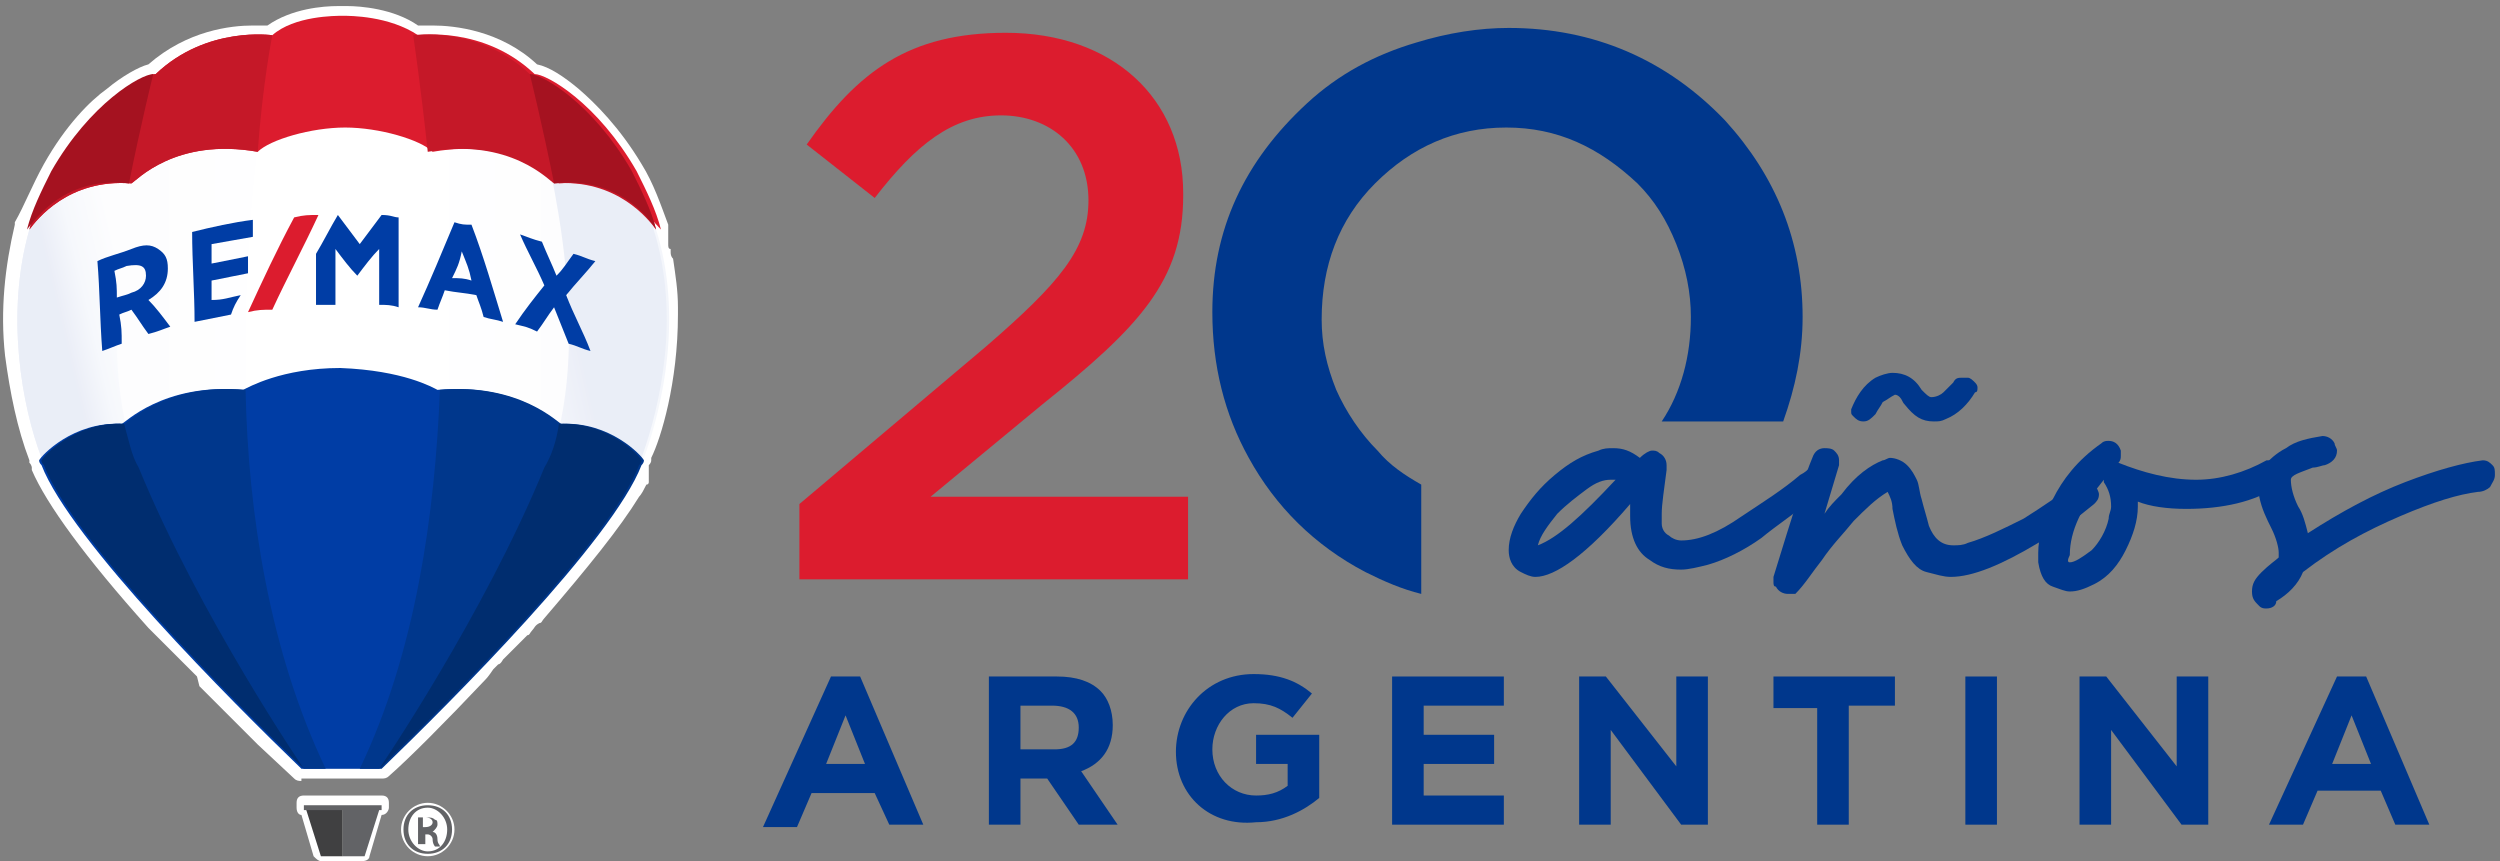 <?xml version="1.0" encoding="UTF-8"?>
<svg id="Layer_1" data-name="Layer 1" xmlns="http://www.w3.org/2000/svg" xmlns:xlink="http://www.w3.org/1999/xlink" viewBox="0 0 102.92 35.45">
  <rect x="0" y="0" width="102.92" height="35.45" fill="#808080" stroke="none"/>
  <defs>
    <style>
      .cls-1 {
        fill: #00378c;
      }

      .cls-2 {
        fill: #fff;
      }

      .cls-3 {
        fill: #404041;
      }

      .cls-4 {
        fill: #626366;
      }

      .cls-5 {
        fill: #dc1c2e;
      }

      .cls-6 {
        clip-path: url(#clippath-2);
      }

      .cls-7 {
        clip-path: url(#clippath-1);
      }

      .cls-8 {
        fill: url(#Degradado_sin_nombre_3);
      }

      .cls-9 {
        fill: url(#Degradado_sin_nombre_2);
      }

      .cls-10 {
        fill: #c51828;
      }

      .cls-11 {
        clip-path: url(#clippath);
      }

      .cls-12 {
        fill: none;
      }

      .cls-13 {
        clip-path: url(#clippath-3);
      }

      .cls-14 {
        fill: url(#Degradado_sin_nombre_4);
      }

      .cls-15 {
        fill: #002d6f;
      }

      .cls-16 {
        fill: url(#Degradado_sin_nombre);
      }

      .cls-17 {
        fill: #003da5;
      }

      .cls-18 {
        fill: #a51220;
      }
    </style>
    <clipPath id="clippath">
      <path class="cls-12" d="M1.21,9.35v.1c-1,3.5-.3,7.3,.5,9.4h0q0,.1,.1,.2c.5,1.2,1.7,2.9,3.2,4.7,1.8,2.2,4,4.4,5.6,6.1,.6,.6,1.2,1.2,1.7,1.7l.1,.1h.9c-5-10.8-2.8-25.6-2.2-29.2C4.11,3.65,1.21,9.35,1.21,9.35"/>
    </clipPath>
    <linearGradient id="Degradado_sin_nombre" data-name="Degradado sin nombre" x1="-728.35" y1="-81.92" x2="-728.3" y2="-81.92" gradientTransform="translate(-184018.48 -20680.87) rotate(-180) scale(252.67)" gradientUnits="userSpaceOnUse">
      <stop offset="0" stop-color="#fff"/>
      <stop offset=".62" stop-color="#fdfdfe"/>
      <stop offset=".84" stop-color="#f6f8fc"/>
      <stop offset=".99" stop-color="#ebeef7"/>
      <stop offset="1" stop-color="#eaeef7"/>
    </linearGradient>
    <clipPath id="clippath-1">
      <path class="cls-12" d="M14.91,31.65h.9l1.8-1.8c1.7-1.7,3.8-4,5.6-6.1,1.5-1.8,2.7-3.5,3.2-4.7q0-.1,.1-.2h0c.8-2.2,1.6-5.9,.5-9.4v-.1s-2.9-5.7-9.9-6.9c.6,3.6,2.7,18.4-2.2,29.2"/>
    </clipPath>
    <linearGradient id="Degradado_sin_nombre_2" data-name="Degradado sin nombre 2" x1="-725.66" y1="-81.92" x2="-725.61" y2="-81.92" gradientTransform="translate(183368.04 -20681.12) scale(252.67 -252.67)" gradientUnits="userSpaceOnUse">
      <stop offset="0" stop-color="#fff"/>
      <stop offset=".62" stop-color="#fdfdfe"/>
      <stop offset=".84" stop-color="#f6f8fc"/>
      <stop offset=".99" stop-color="#ebeef7"/>
      <stop offset="1" stop-color="#eaeef7"/>
    </linearGradient>
    <clipPath id="clippath-2">
      <path class="cls-12" d="M22.51,19.25c-2.2,5.4-5.8,11-6.6,12.2,1.6-1.6,4.1-4.1,6.3-6.5,.3-.4,.7-.8,1-1.2,1.4-1.7,2.6-3.3,3.1-4.5v-.2h0l.1-.2c.8-2.2,1.6-5.9,.5-9.4v-.1s-1.5-3-4.9-5c.7,2.5,2.5,10,.5,14.9"/>
    </clipPath>
    <linearGradient id="Degradado_sin_nombre_3" data-name="Degradado sin nombre 3" x1="-726.86" y1="-81.7" x2="-726.81" y2="-81.7" gradientTransform="translate(-225190.95 22046.69) rotate(168) scale(309.38)" gradientUnits="userSpaceOnUse">
      <stop offset="0" stop-color="#eaeef7"/>
      <stop offset="0" stop-color="#ebeef7"/>
      <stop offset=".16" stop-color="#f6f8fc"/>
      <stop offset=".38" stop-color="#fdfdfe"/>
      <stop offset="1" stop-color="#fff"/>
    </linearGradient>
    <clipPath id="clippath-3">
      <path class="cls-12" d="M1.21,9.35v.1c-1,3.5-.3,7.3,.5,9.4h0q0,.1,.1,.2c.5,1.2,1.7,2.9,3.2,4.7,.5,.6,1,1.2,1.5,1.7,2,2.3,4.3,4.5,5.8,6-.8-1.1-4.4-6.8-6.6-12.2-2-5-.2-12.4,.5-15C2.71,6.35,1.21,9.35,1.21,9.35"/>
    </clipPath>
    <linearGradient id="Degradado_sin_nombre_4" data-name="Degradado sin nombre 4" x1="-729.07" y1="-83.32" x2="-729.02" y2="-83.32" gradientTransform="translate(-115349.78 11084.89) rotate(168) scale(157.93)" gradientUnits="userSpaceOnUse">
      <stop offset="0" stop-color="#fff"/>
      <stop offset=".62" stop-color="#fdfdfe"/>
      <stop offset=".84" stop-color="#f6f8fc"/>
      <stop offset=".99" stop-color="#ebeef7"/>
      <stop offset="1" stop-color="#eaeef7"/>
    </linearGradient>
  </defs>
  <g>
    <path class="cls-2" d="M12.41,32.15c-.1,0-.2,0-.3-.1l-1.5-1.4-1.6-1.6-.2-.2-.2-.2-.2-.2-.2-.2-.1-.4-.2-.2-.2-.2-.2-.2-.2-.2-.2-.2-.2-.2-.2-.2c-.1-.1-.2-.2-.2-.2-.1-.1-.2-.2-.2-.2-.1-.1-.2-.2-.2-.2-2.6-2.9-4.2-5.1-4.8-6.5v-.1s0-.1-.1-.2h0v-.1h0c-.5-1.3-.8-2.8-1-4.3C0,12.75,.21,10.95,.61,9.25H.61v-.1c.4-.7,.7-1.5,1.2-2.4,.9-1.6,1.9-2.6,2.6-3.1,.6-.5,1.3-.9,1.7-1h0c1.6-1.4,3.4-1.6,4.3-1.6h.6c1-.7,2.3-.8,2.9-.8h.4c.5,0,1.9,.1,2.9,.8h.6c.9,0,2.8,.2,4.3,1.6h0c.5,.1,1.1,.5,1.7,1,.7,.6,1.7,1.6,2.6,3.1,.5,.8,.8,1.7,1.1,2.5h0v.5h0v.3h0c0,.1,0,.2,.1,.2v.1c0,.1,0,.2,.1,.3h0c.1,.7,.2,1.3,.2,2h0v.3c0,2.8-.7,5.1-1.1,5.9v.1q0,.1-.1,.2v.7s0,.1-.1,.1h0c-.1,.2-.2,.4-.3,.5h0c-.8,1.3-2.1,2.9-3.9,5h0c-.1,.1-.1,.2-.2,.2h0c-.2,.1-.2,.2-.3,.3h0c-.1,.1-.1,.2-.2,.2h0l-.2,.2h0l-.2,.2h0l-.2,.2h0l-.2,.2h0l-.2,.2s-.1,.2-.2,.2l-.2,.2c-.2,.3-.3,.4-.3,.4-1.7,1.8-3.2,3.3-4,4-.1,.1-.2,.1-.3,.1h-3.3v.1Z"/>
    <path class="cls-2" d="M13.21,35.45c-.1,0-.2-.1-.3-.2l-.5-1.7c-.1,0-.2-.1-.2-.3v-.2c0-.2,.1-.3,.3-.3h3.2c.2,0,.3,.1,.3,.3v.2c0,.1-.1,.3-.3,.3l-.5,1.7c0,.1-.1,.2-.3,.2h-1.7Z"/>
    <path class="cls-2" d="M17.61,35.25c-.6,0-1.1-.5-1.1-1.1s.5-1.1,1.1-1.1,1.1,.5,1.1,1.1-.5,1.1-1.1,1.1"/>
    <path class="cls-2" d="M17.61,33.15c.6,0,1,.4,1,1s-.4,1-1,1-1-.4-1-1,.4-1,1-1h0Z"/>
    <path class="cls-2" d="M1.71,18.85q0,.1,.1,.2c.5,1.2,1.7,2.9,3.2,4.7,1.8,2.2,4,4.4,5.6,6.1,.6,.6,1.2,1.2,1.7,1.7h0l.1,.1h3.2c2.6-2.5,8.1-8.1,10.2-11.4h0c.1-.2,.2-.4,.3-.5v-.6s0-.1,.1-.1h0v-.2c.9-2.2,1.6-6,.6-9.6,0,0-2.6-7.1-12.9-7.1C5.01,1.95,1.21,9.35,1.21,9.35v.1c-1.1,3.5-.3,7.3,.5,9.4h0"/>
    <g class="cls-11">
      <rect class="cls-16" x=".11" y="2.45" width="13.2" height="29.2"/>
    </g>
    <g class="cls-7">
      <rect class="cls-9" x="14.91" y="2.45" width="13.2" height="29.2"/>
    </g>
    <g class="cls-6">
      <polygon class="cls-8" points="33.61 30.25 16.51 33.95 10.41 5.45 27.51 1.85 33.61 30.25"/>
    </g>
    <g class="cls-13">
      <polygon class="cls-14" points="17.71 30.35 .61 33.95 -5.39 5.45 11.71 1.85 17.71 30.35"/>
    </g>
    <path class="cls-5" d="M14.11,.65c-.3,0-2,0-2.9,.8,0,0-2.7-.4-4.8,1.6-.5,0-2.6,1.2-4.2,4-.4,.8-.8,1.6-1,2.4,.3-.4,1.6-2.1,4.2-1.9,.2-.1,1.8-1.9,5.2-1.3,.5-.5,2.2-1,3.6-1s3.1,.5,3.6,1c3.4-.6,5,1.2,5.2,1.3,2.6-.2,3.8,1.5,4.2,1.9-.2-.8-.6-1.6-1-2.4-1.6-2.8-3.7-4-4.2-4-2.1-2-4.8-1.6-4.8-1.6-1.2-.8-2.8-.8-3.1-.8"/>
    <path class="cls-10" d="M11.21,1.45s-2.7-.4-4.8,1.6c-.5,0-2.6,1.2-4.2,4-.4,.8-.8,1.6-1,2.4,.3-.4,1.6-2.1,4.2-1.9,.2-.1,1.8-1.9,5.2-1.3,.2-2.8,.6-4.8,.6-4.8"/>
    <path class="cls-18" d="M5.31,7.55h0c.5-2.5,1-4.5,1-4.5-.5,0-2.6,1.2-4.2,4-.4,.8-.8,1.6-1,2.4,.4-.5,1.6-2.2,4.2-1.9"/>
    <path class="cls-10" d="M17.01,1.45s2.7-.4,4.8,1.6c.5,0,2.6,1.2,4.2,4,.4,.8,.8,1.6,1,2.4-.3-.4-1.6-2.1-4.2-1.9-.2-.1-1.8-1.9-5.2-1.3-.3-2.8-.6-4.8-.6-4.8"/>
    <path class="cls-18" d="M22.81,7.55h0c-.5-2.5-1-4.5-1-4.5,.5,0,2.6,1.2,4.2,4,.4,.8,.8,1.6,1,2.4-.3-.5-1.6-2.2-4.2-1.9"/>
    <polygon class="cls-3" points="14.11 33.25 14.11 33.25 12.61 33.25 12.61 33.35 13.21 35.25 14.11 35.25 14.11 33.25"/>
    <polygon class="cls-4" points="14.11 33.25 14.11 33.25 15.61 33.25 15.61 33.35 15.01 35.25 14.11 35.25 14.11 33.25"/>
    <polyline class="cls-4" points="15.71 33.35 12.51 33.35 12.51 33.35 12.51 33.15 12.51 33.15 15.71 33.15 15.71 33.15 15.71 33.35 15.71 33.35"/>
    <path class="cls-17" d="M23.01,17.45s-1.7-1.7-5-1.4c-.2-.1-1.4-.8-4-.9-2.4,0-3.8,.8-4,.9-3.3-.3-4.9,1.4-5,1.4-2-.1-3.3,1.3-3.4,1.5q0,.1,.1,.2c1.2,3.1,7.8,9.7,10.7,12.5h3.2c2.9-2.8,9.4-9.4,10.7-12.5q0-.1,.1-.2c-.1-.1-1.4-1.5-3.4-1.5"/>
    <path class="cls-1" d="M18.11,16.05c3.3-.3,4.9,1.4,5,1.4,2-.1,3.3,1.3,3.4,1.5q0,.1-.1,.2c-1.2,3.1-7.8,9.7-10.7,12.5h-.9c2.3-4.8,3.1-10.5,3.3-15.6h0Z"/>
    <path class="cls-15" d="M23.01,17.45h0c2-.1,3.3,1.3,3.4,1.5q0,.1-.1,.2c-1.2,3.1-7.8,9.7-10.7,12.5,0,0,4.3-6.3,6.8-12.4,.3-.5,.5-1.1,.6-1.8"/>
    <path class="cls-1" d="M10.11,16.05c-3.3-.3-4.9,1.4-5,1.4-2-.1-3.3,1.3-3.4,1.5q0,.1,.1,.2c1.2,3.1,7.8,9.7,10.7,12.5h.9c-2.3-4.8-3.2-10.5-3.3-15.6h0Z"/>
    <path class="cls-15" d="M5.11,17.45h0c-2-.1-3.3,1.3-3.4,1.5q0,.1,.1,.2c1.2,3.1,7.8,9.7,10.7,12.5,0,0-4.3-6.3-6.8-12.4-.3-.5-.4-1.1-.6-1.8"/>
    <path class="cls-17" d="M6.91,11.05h0c0-.4-.1-.6-.4-.8-.3-.2-.6-.2-1.1,0s-1,.3-1.4,.5c.1,1.2,.1,2.4,.2,3.7,.3-.1,.5-.2,.8-.3,0-.5,0-.7-.1-1.2,.2-.1,.3-.1,.5-.2,.3,.4,.4,.6,.7,1,.4-.1,.6-.2,.9-.3-.3-.4-.6-.8-.9-1.1,.5-.3,.8-.7,.8-1.3m-.9,.3h0c0,.3-.2,.6-.6,.7-.2,.1-.3,.1-.6,.2,0-.4,0-.6-.1-1.1,.2-.1,.3-.1,.5-.2,.6-.1,.8,0,.8,.4"/>
    <path class="cls-17" d="M18.71,9.15c-.5,1.2-1,2.4-1.5,3.5,.3,0,.5,.1,.8,.1,.1-.3,.2-.5,.3-.8,.5,.1,.8,.1,1.3,.2,.1,.3,.2,.5,.3,.9,.3,.1,.5,.1,.8,.2-.4-1.3-.8-2.7-1.3-4-.3,0-.4,0-.7-.1m.7,2.4c-.3-.1-.5-.1-.8-.1,.2-.4,.3-.6,.4-1.1,.2,.5,.3,.7,.4,1.2"/>
    <path class="cls-17" d="M23.31,12.15c.4-.5,.8-.9,1.2-1.4-.4-.1-.5-.2-.9-.3-.3,.4-.4,.6-.7,.9-.2-.5-.4-.9-.6-1.4-.4-.1-.6-.2-.9-.3,.3,.7,.7,1.4,1,2.1-.4,.5-.8,1-1.2,1.6,.4,.1,.5,.1,.9,.3,.3-.4,.4-.6,.7-1,.2,.5,.4,1,.6,1.5,.4,.1,.5,.2,.9,.3-.3-.8-.7-1.5-1-2.3"/>
    <path class="cls-17" d="M8.71,12.35v-.8c.5-.1,1-.2,1.5-.3v-.7c-.5,.1-1,.2-1.5,.3v-.8c.6-.1,1.1-.2,1.7-.3v-.7c-.8,.1-1.7,.3-2.5,.5,0,1.2,.1,2.5,.1,3.7,.5-.1,1-.2,1.5-.3,.1-.3,.2-.5,.4-.8-.5,.1-.7,.2-1.2,.2"/>
    <path class="cls-17" d="M15.71,8.85c-.3,.4-.6,.8-.9,1.2-.3-.4-.6-.8-.9-1.2h0c-.3,.5-.6,1.1-.9,1.6v2.1h.8v-2.3c.3,.4,.6,.8,.9,1.1h0c.3-.4,.6-.8,.9-1.1v2.3c.3,0,.5,0,.8,.1v-3.7c-.2,0-.3-.1-.7-.1"/>
    <path class="cls-5" d="M11.21,12.75c.6-1.3,1.3-2.6,1.9-3.9-.4,0-.6,0-1,.1-.7,1.3-1.3,2.6-1.9,3.9,.4-.1,.6-.1,1-.1"/>
    <path class="cls-4" d="M17.61,33.15c.6,0,1,.4,1,1s-.4,1-1,1-1-.4-1-1,.4-1,1-1h0Zm0,.1c-.5,0-.8,.4-.8,.9s.4,.9,.8,.9c.5,0,.8-.4,.8-.9s-.4-.9-.8-.9h0Zm-.2,1.5h-.2v-1.1h.3c.2,0,.3,0,.4,.1,.1,0,.1,.1,.1,.2s-.1,.2-.2,.3h0c.1,0,.2,.1,.2,.3s.1,.2,.1,.3h-.2s-.1-.1-.1-.3c0-.1-.1-.2-.2-.2h-.1v.4h-.1Zm0-.7h.1c.2,0,.3-.1,.3-.2s-.1-.2-.3-.2h-.1v.4Z"/>
  </g>
  <g>
    <path class="cls-5" d="M32.91,20.75l7.7-6.5c3-2.6,4.2-4,4.2-6,0-2.2-1.6-3.5-3.6-3.5s-3.5,1.2-5.2,3.4l-2.8-2.2c2.1-3,4.2-4.6,8.2-4.6,4.4,0,7.3,2.7,7.3,6.6v.1c0,3.5-1.8,5.4-5.8,8.6l-4.6,3.8h10.6v3.4h-16v-3.1Z"/>
    <path class="cls-1" d="M58.51,19.95c-.7-.4-1.3-.8-1.8-1.4-.7-.7-1.3-1.6-1.7-2.5-.4-1-.6-1.9-.6-2.9,0-2.2,.7-4.1,2.2-5.6,1.5-1.5,3.3-2.3,5.4-2.3s3.8,.8,5.4,2.3c.7,.7,1.2,1.5,1.6,2.5s.6,2,.6,3c0,1.6-.4,3.1-1.2,4.3h5c.5-1.4,.8-2.8,.8-4.3,0-3.1-1.1-5.8-3.2-8.1-2.4-2.5-5.4-3.8-8.9-3.8-1.2,0-2.5,.2-3.8,.6-1.7,.5-3.2,1.3-4.5,2.5-2.6,2.4-3.9,5.2-3.9,8.6,0,2.2,.5,4.2,1.5,6,1.1,2,2.7,3.6,4.8,4.7,.8,.4,1.5,.7,2.3,.9,0,0,0-4.5,0-4.5Z"/>
    <g>
      <path class="cls-1" d="M63.21,23.75c-.2,0-.4-.1-.6-.2-.4-.2-.5-.6-.5-.9,0-.5,.2-1,.5-1.5,.4-.6,.8-1.1,1.4-1.6s1.1-.8,1.8-1c.2-.1,.4-.1,.6-.1,.4,0,.7,.1,1.1,.4,.2-.2,.4-.3,.5-.3s.2,0,.3,.1c.2,.1,.3,.3,.3,.5v.2c-.1,.8-.2,1.4-.2,1.8v.4c0,.2,.1,.4,.3,.5,.1,.1,.3,.2,.5,.2,.7,0,1.5-.3,2.5-1,.9-.6,1.7-1.1,2.4-1.7,.2-.1,.3-.2,.4-.3,.1-.1,.2-.1,.3-.1s.2,0,.3,.1c.1,.1,.2,.2,.2,.4v.1c0,.2-.1,.4-.3,.5-1,.8-1.9,1.4-2.5,1.9-.7,.5-1.5,.9-2.2,1.1-.4,.1-.8,.2-1.1,.2-.5,0-.9-.1-1.3-.4-.5-.3-.8-.9-.8-1.8v-.5c-1.8,2.1-3.1,3-3.9,3Zm.1-1.3c.8-.3,1.8-1.2,3.2-2.7h-.2c-.3,0-.6,.1-1,.4s-.8,.6-1.2,1c-.4,.5-.7,.9-.8,1.3Z"/>
      <path class="cls-1" d="M73.61,24.45c-.2,0-.4-.1-.5-.3-.1,0-.1-.1-.1-.2v-.2c.8-2.6,1.3-4.2,1.6-4.9,.1-.3,.3-.4,.5-.4,.1,0,.3,0,.4,.1s.2,.2,.2,.4v.2l-.6,2c.2-.3,.4-.5,.7-.8,.6-.8,1.2-1.2,1.7-1.4,.1,0,.2-.1,.3-.1,.2,0,.5,.1,.7,.3,.2,.2,.3,.4,.4,.6s.1,.5,.2,.8c.1,.4,.2,.7,.3,1.1,.2,.5,.5,.8,1,.8,.2,0,.4,0,.6-.1,.7-.2,1.5-.6,2.3-1,.8-.5,1.5-1,2.1-1.4,.1-.1,.3-.2,.4-.2s.3,.1,.4,.2,.2,.3,.2,.4c0,.2-.1,.3-.2,.4-.6,.5-1.4,1.1-2.3,1.6-1.5,.9-2.7,1.4-3.6,1.4-.3,0-.6-.1-1-.2s-.7-.5-1-1.1c-.2-.5-.3-1-.4-1.5,0-.3-.1-.5-.2-.7-.5,.3-.9,.7-1.4,1.2-.4,.5-.9,1-1.3,1.6-.4,.5-.7,1-1.1,1.4,0,0-.2,0-.3,0Zm3.1-7.1c-.2,0-.3-.1-.4-.2s-.1-.1-.1-.2v-.1c.2-.5,.5-1,1-1.3,.2-.1,.5-.2,.7-.2,.5,0,.9,.2,1.2,.7,.2,.2,.3,.3,.4,.3,.2,0,.4-.1,.5-.2s.3-.3,.4-.4c.1-.2,.2-.2,.4-.2h.2c.1,0,.2,.1,.3,.2q.1,.1,.1,.2c0,.1,0,.2-.1,.2-.3,.5-.7,.9-1.2,1.1-.2,.1-.3,.1-.5,.1-.5,0-.8-.2-1.2-.7-.1-.1-.1-.2-.2-.3q-.1-.1-.2-.1c-.2,.1-.3,.2-.5,.3-.1,.2-.2,.3-.3,.5-.2,.2-.3,.3-.5,.3Z"/>
      <path class="cls-1" d="M85.21,24.35c-.2,0-.4-.1-.7-.2-.3-.1-.5-.4-.6-1v-.4c0-.6,.2-1.3,.6-2.2,.4-.8,1-1.6,2-2.3,.1-.1,.2-.1,.3-.1,.2,0,.4,.1,.5,.4v.2c0,.1,0,.2-.1,.3,1,.4,2.1,.7,3.2,.7,1,0,2-.3,2.9-.8h.2c.1,0,.2,0,.3,.1,.2,.1,.3,.3,.3,.5s-.1,.4-.4,.5c-.9,.6-2.2,.9-3.7,.9-.8,0-1.5-.1-2-.3v.2c0,.6-.2,1.2-.5,1.8-.3,.6-.7,1.1-1.3,1.4-.4,.2-.7,.3-1,.3Zm0-1.2c.2,0,.5-.2,.9-.5,.3-.3,.6-.8,.7-1.3,0-.2,.1-.3,.1-.5,0-.4-.1-.7-.3-1v-.1c-.9,1.1-1.4,2.1-1.4,3.1-.1,.2-.1,.3,0,.3h0Z"/>
      <path class="cls-1" d="M93.31,25.05c-.1,0-.2,0-.3-.1-.2-.2-.3-.3-.3-.6s.1-.5,.4-.8,.6-.5,.7-.6h0v-.2c0-.2-.1-.6-.3-1-.2-.4-.4-.8-.5-1.3,0-.1-.1-.3-.1-.4,0-.3,.1-.6,.3-.9,.2-.2,.5-.5,.9-.7,.4-.3,.9-.4,1.5-.5,.2,0,.4,.1,.5,.3,0,.1,.1,.2,.1,.3,0,.3-.2,.5-.5,.6-.1,0-.3,.1-.5,.1-.5,.2-.9,.3-.9,.5,0,.3,.1,.7,.3,1.1,.2,.3,.3,.7,.4,1.1,1.4-.9,2.7-1.6,4-2.1s2.4-.8,3.2-.9h0c.2,0,.3,.1,.4,.2s.1,.2,.1,.4-.1,.3-.2,.5c-.1,.1-.3,.2-.5,.2-.8,.1-1.8,.4-3.2,1-1.4,.6-2.7,1.3-4,2.3-.2,.5-.6,.9-1.1,1.2,0,.2-.2,.3-.4,.3Z"/>
    </g>
  </g>
  <g>
    <path class="cls-1" d="M34.21,27.85h1.2l2.6,6.1h-1.4l-.6-1.3h-2.6l-.6,1.4h-1.4l2.8-6.2Zm1.4,3.6l-.8-2-.8,2h1.6Z"/>
    <path class="cls-1" d="M40.71,27.85h2.8c.8,0,1.4,.2,1.8,.6,.3,.3,.5,.8,.5,1.4h0c0,1-.5,1.6-1.3,1.9l1.5,2.2h-1.6l-1.3-1.9h-1.1v1.9h-1.3v-6.1Zm2.7,3c.7,0,1-.3,1-.9h0c0-.6-.4-.9-1.1-.9h-1.3v1.8h1.4Z"/>
    <path class="cls-1" d="M48.41,30.95h0c0-1.7,1.3-3.2,3.2-3.2,1.1,0,1.8,.3,2.4,.8l-.8,1c-.5-.4-.9-.6-1.6-.6-1,0-1.7,.9-1.7,1.9h0c0,1.1,.8,1.9,1.8,1.9,.5,0,.9-.1,1.3-.4v-.9h-1.3v-1.2h2.6v2.6c-.6,.5-1.5,1-2.6,1-1.9,.2-3.3-1.1-3.3-2.9Z"/>
    <path class="cls-1" d="M57.31,27.85h4.6v1.2h-3.3v1.2h2.9v1.2h-2.9v1.3h3.3v1.2h-4.6v-6.1Z"/>
    <path class="cls-1" d="M64.91,27.85h1.2l2.9,3.7v-3.7h1.3v6.1h-1.1l-2.9-3.9v3.9h-1.3v-6.1h-.1Z"/>
    <path class="cls-1" d="M74.91,29.15h-1.9v-1.3h5v1.2h-1.9v4.9h-1.3v-4.8h.1Z"/>
    <path class="cls-1" d="M80.91,27.85h1.3v6.1h-1.3v-6.1Z"/>
    <path class="cls-1" d="M85.51,27.85h1.2l2.9,3.7v-3.7h1.3v6.1h-1.1l-2.9-3.9v3.9h-1.3v-6.1h-.1Z"/>
    <path class="cls-1" d="M96.21,27.85h1.2l2.6,6.1h-1.4l-.6-1.4h-2.6l-.6,1.4h-1.4l2.8-6.1Zm1.4,3.6l-.8-2-.8,2h1.6Z"/>
  </g>
</svg>
